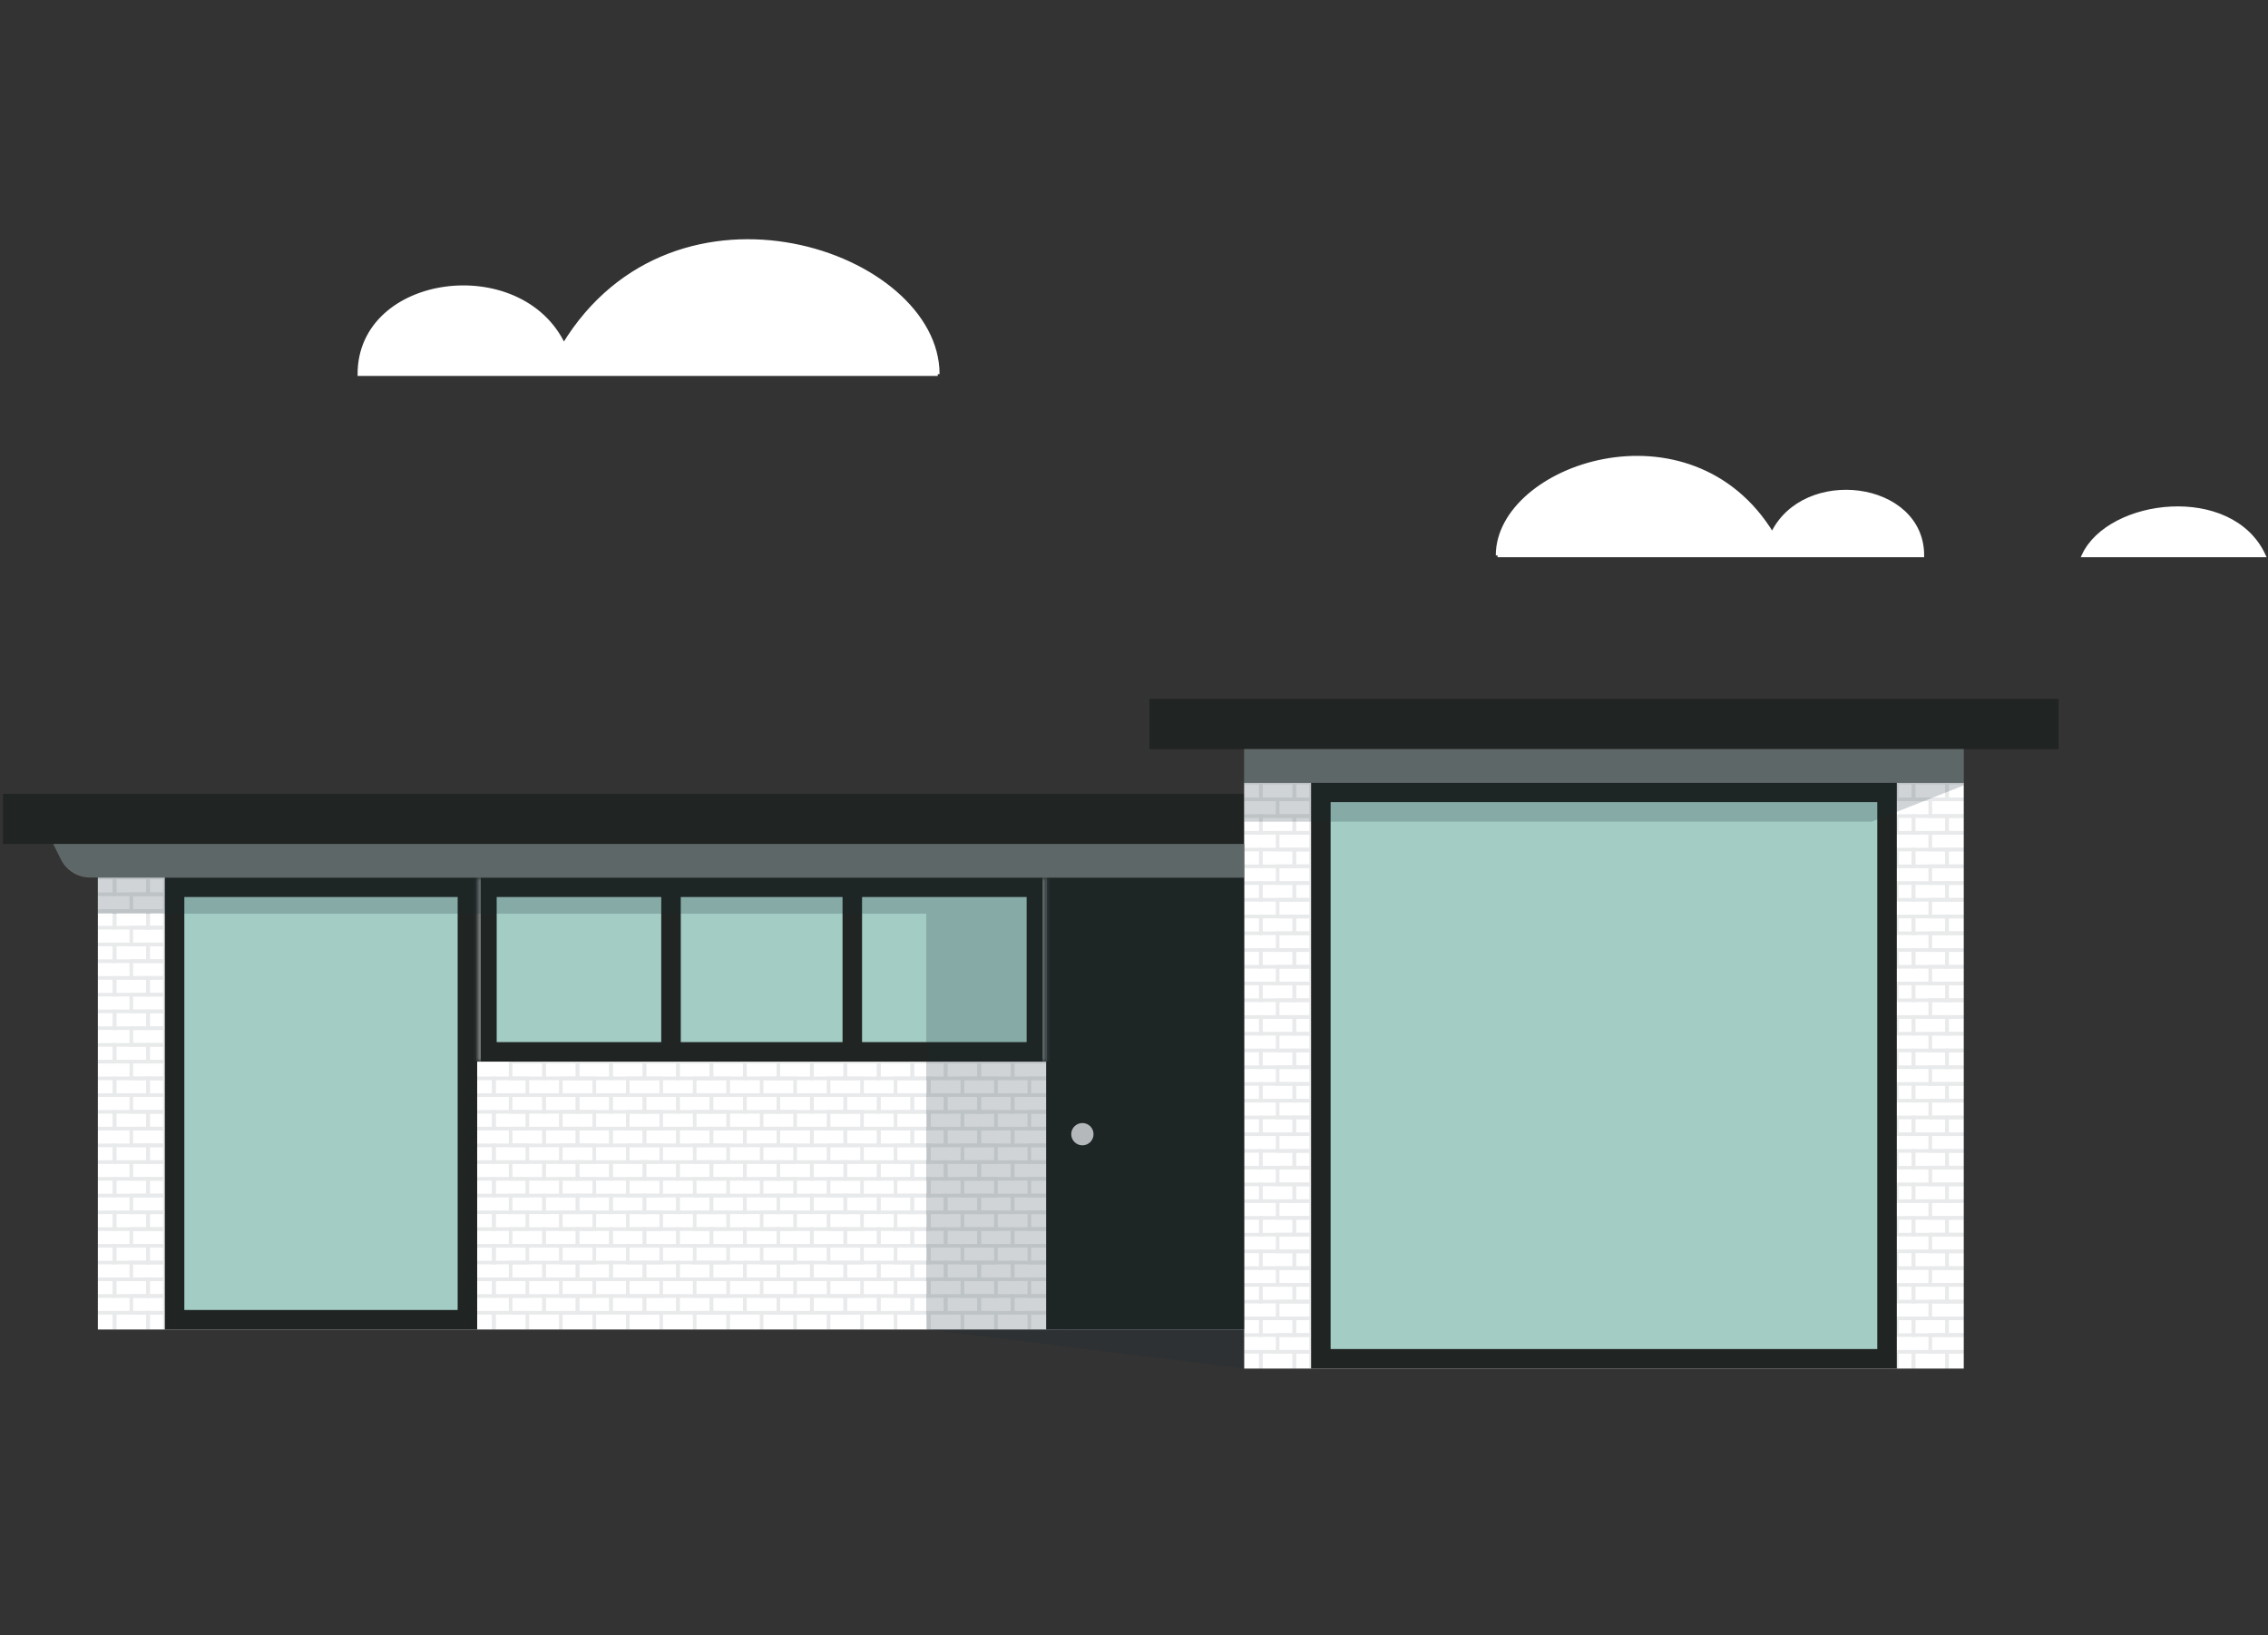 <svg width="627" height="452" viewBox="0 0 627 452" fill="none" xmlns="http://www.w3.org/2000/svg">
<rect x="0" y="0" width="627" height="452" fill="#333333" stroke="none"/>
<rect x="27.055" y="242.549" width="316.9" height="124.95" fill="white"/>
<g opacity="0.1">
<rect x="141.162" y="293.455" width="9.253" height="4.628" stroke="#182B33"/>
<rect x="150.41" y="293.455" width="9.253" height="4.628" stroke="#182B33"/>
<rect x="159.666" y="293.455" width="9.253" height="4.628" stroke="#182B33"/>
<rect x="168.922" y="293.455" width="9.253" height="4.628" stroke="#182B33"/>
<rect x="178.17" y="293.455" width="9.253" height="4.628" stroke="#182B33"/>
<rect x="187.426" y="293.455" width="9.253" height="4.628" stroke="#182B33"/>
<rect x="196.674" y="293.455" width="9.253" height="4.628" stroke="#182B33"/>
<rect x="205.93" y="293.455" width="9.253" height="4.628" stroke="#182B33"/>
<rect x="215.182" y="293.455" width="9.253" height="4.628" stroke="#182B33"/>
<rect x="224.434" y="293.455" width="9.253" height="4.628" stroke="#182B33"/>
<rect x="233.686" y="293.455" width="9.253" height="4.628" stroke="#182B33"/>
<rect x="242.938" y="293.455" width="9.253" height="4.628" stroke="#182B33"/>
<rect x="252.189" y="293.455" width="9.253" height="4.628" stroke="#182B33"/>
<rect x="261.445" y="293.455" width="9.253" height="4.628" stroke="#182B33"/>
<rect x="270.697" y="293.455" width="9.253" height="4.628" stroke="#182B33"/>
<path d="M279.949 293.455V292.955H279.449V293.455H279.949ZM279.949 298.082H279.449V298.582H279.949V298.082ZM279.949 293.955H289.202V292.955H279.949V293.955ZM289.202 297.582H279.949V298.582H289.202V297.582ZM280.449 298.082V293.455H279.449V298.082H280.449Z" fill="#182B33"/>
<rect x="141.162" y="302.71" width="9.253" height="4.628" stroke="#182B33"/>
<rect x="150.41" y="302.71" width="9.253" height="4.628" stroke="#182B33"/>
<rect x="159.666" y="302.71" width="9.253" height="4.628" stroke="#182B33"/>
<rect x="168.922" y="302.71" width="9.253" height="4.628" stroke="#182B33"/>
<rect x="178.17" y="302.71" width="9.253" height="4.628" stroke="#182B33"/>
<rect x="187.426" y="302.71" width="9.253" height="4.628" stroke="#182B33"/>
<rect x="196.674" y="302.71" width="9.253" height="4.628" stroke="#182B33"/>
<rect x="205.93" y="302.71" width="9.253" height="4.628" stroke="#182B33"/>
<rect x="215.182" y="302.71" width="9.253" height="4.628" stroke="#182B33"/>
<rect x="224.434" y="302.71" width="9.253" height="4.628" stroke="#182B33"/>
<rect x="233.686" y="302.71" width="9.253" height="4.628" stroke="#182B33"/>
<rect x="242.938" y="302.71" width="9.253" height="4.628" stroke="#182B33"/>
<rect x="252.189" y="302.71" width="9.253" height="4.628" stroke="#182B33"/>
<rect x="261.445" y="302.71" width="9.253" height="4.628" stroke="#182B33"/>
<rect x="270.697" y="302.71" width="9.253" height="4.628" stroke="#182B33"/>
<path d="M279.949 302.71V302.21H279.449V302.71H279.949ZM279.949 307.338H279.449V307.838H279.949V307.338ZM279.949 303.21H289.202V302.21H279.949V303.21ZM289.202 306.838H279.949V307.838H289.202V306.838ZM280.449 307.338V302.71H279.449V307.338H280.449Z" fill="#182B33"/>
<rect x="141.162" y="311.965" width="9.253" height="4.628" stroke="#182B33"/>
<rect x="150.41" y="311.965" width="9.253" height="4.628" stroke="#182B33"/>
<rect x="159.666" y="311.965" width="9.253" height="4.628" stroke="#182B33"/>
<rect x="168.922" y="311.965" width="9.253" height="4.628" stroke="#182B33"/>
<rect x="178.17" y="311.965" width="9.253" height="4.628" stroke="#182B33"/>
<rect x="187.426" y="311.965" width="9.253" height="4.628" stroke="#182B33"/>
<rect x="196.674" y="311.965" width="9.253" height="4.628" stroke="#182B33"/>
<rect x="205.93" y="311.965" width="9.253" height="4.628" stroke="#182B33"/>
<rect x="215.182" y="311.965" width="9.253" height="4.628" stroke="#182B33"/>
<rect x="224.434" y="311.965" width="9.253" height="4.628" stroke="#182B33"/>
<rect x="233.686" y="311.965" width="9.253" height="4.628" stroke="#182B33"/>
<rect x="242.938" y="311.965" width="9.253" height="4.628" stroke="#182B33"/>
<rect x="252.189" y="311.965" width="9.253" height="4.628" stroke="#182B33"/>
<rect x="261.445" y="311.965" width="9.253" height="4.628" stroke="#182B33"/>
<rect x="270.697" y="311.965" width="9.253" height="4.628" stroke="#182B33"/>
<path d="M279.949 311.965V311.465H279.449V311.965H279.949ZM279.949 316.593H279.449V317.093H279.949V316.593ZM279.949 312.465H289.202V311.465H279.949V312.465ZM289.202 316.093H279.949V317.093H289.202V316.093ZM280.449 316.593V311.965H279.449V316.593H280.449Z" fill="#182B33"/>
<rect x="141.162" y="321.221" width="9.253" height="4.628" stroke="#182B33"/>
<rect x="150.41" y="321.221" width="9.253" height="4.628" stroke="#182B33"/>
<rect x="159.666" y="321.221" width="9.253" height="4.628" stroke="#182B33"/>
<rect x="168.922" y="321.221" width="9.253" height="4.628" stroke="#182B33"/>
<rect x="178.17" y="321.221" width="9.253" height="4.628" stroke="#182B33"/>
<rect x="187.426" y="321.221" width="9.253" height="4.628" stroke="#182B33"/>
<rect x="196.674" y="321.221" width="9.253" height="4.628" stroke="#182B33"/>
<rect x="205.93" y="321.221" width="9.253" height="4.628" stroke="#182B33"/>
<rect x="215.182" y="321.221" width="9.253" height="4.628" stroke="#182B33"/>
<rect x="224.434" y="321.221" width="9.253" height="4.628" stroke="#182B33"/>
<rect x="233.686" y="321.221" width="9.253" height="4.628" stroke="#182B33"/>
<rect x="242.938" y="321.221" width="9.253" height="4.628" stroke="#182B33"/>
<rect x="252.189" y="321.221" width="9.253" height="4.628" stroke="#182B33"/>
<rect x="261.445" y="321.221" width="9.253" height="4.628" stroke="#182B33"/>
<rect x="270.697" y="321.221" width="9.253" height="4.628" stroke="#182B33"/>
<path d="M279.949 321.221V320.721H279.449V321.221H279.949ZM279.949 325.849H279.449V326.349H279.949V325.849ZM279.949 321.721H289.202V320.721H279.949V321.721ZM289.202 325.349H279.949V326.349H289.202V325.349ZM280.449 325.849V321.221H279.449V325.849H280.449Z" fill="#182B33"/>
<rect x="141.162" y="330.477" width="9.253" height="4.628" stroke="#182B33"/>
<rect x="150.41" y="330.477" width="9.253" height="4.628" stroke="#182B33"/>
<rect x="159.666" y="330.477" width="9.253" height="4.628" stroke="#182B33"/>
<rect x="168.922" y="330.477" width="9.253" height="4.628" stroke="#182B33"/>
<rect x="178.17" y="330.477" width="9.253" height="4.628" stroke="#182B33"/>
<rect x="187.426" y="330.477" width="9.253" height="4.628" stroke="#182B33"/>
<rect x="196.674" y="330.477" width="9.253" height="4.628" stroke="#182B33"/>
<rect x="205.93" y="330.477" width="9.253" height="4.628" stroke="#182B33"/>
<rect x="215.182" y="330.477" width="9.253" height="4.628" stroke="#182B33"/>
<rect x="224.434" y="330.477" width="9.253" height="4.628" stroke="#182B33"/>
<rect x="233.686" y="330.477" width="9.253" height="4.628" stroke="#182B33"/>
<rect x="242.938" y="330.477" width="9.253" height="4.628" stroke="#182B33"/>
<rect x="252.189" y="330.477" width="9.253" height="4.628" stroke="#182B33"/>
<rect x="261.445" y="330.477" width="9.253" height="4.628" stroke="#182B33"/>
<rect x="270.697" y="330.477" width="9.253" height="4.628" stroke="#182B33"/>
<path d="M279.949 330.477V329.977H279.449V330.477H279.949ZM279.949 335.105H279.449V335.605H279.949V335.105ZM279.949 330.977H289.202V329.977H279.949V330.977ZM289.202 334.605H279.949V335.605H289.202V334.605ZM280.449 335.105V330.477H279.449V335.105H280.449Z" fill="#182B33"/>
<rect x="141.162" y="339.732" width="9.253" height="4.628" stroke="#182B33"/>
<rect x="150.41" y="339.732" width="9.253" height="4.628" stroke="#182B33"/>
<rect x="159.666" y="339.732" width="9.253" height="4.628" stroke="#182B33"/>
<rect x="168.922" y="339.732" width="9.253" height="4.628" stroke="#182B33"/>
<rect x="178.17" y="339.732" width="9.253" height="4.628" stroke="#182B33"/>
<rect x="187.426" y="339.732" width="9.253" height="4.628" stroke="#182B33"/>
<rect x="196.674" y="339.732" width="9.253" height="4.628" stroke="#182B33"/>
<rect x="205.93" y="339.732" width="9.253" height="4.628" stroke="#182B33"/>
<rect x="215.182" y="339.732" width="9.253" height="4.628" stroke="#182B33"/>
<rect x="224.434" y="339.732" width="9.253" height="4.628" stroke="#182B33"/>
<rect x="233.686" y="339.732" width="9.253" height="4.628" stroke="#182B33"/>
<rect x="242.938" y="339.732" width="9.253" height="4.628" stroke="#182B33"/>
<rect x="252.189" y="339.732" width="9.253" height="4.628" stroke="#182B33"/>
<rect x="261.445" y="339.732" width="9.253" height="4.628" stroke="#182B33"/>
<rect x="270.697" y="339.732" width="9.253" height="4.628" stroke="#182B33"/>
<path d="M279.949 339.732V339.232H279.449V339.732H279.949ZM279.949 344.36H279.449V344.86H279.949V344.36ZM279.949 340.232H289.202V339.232H279.949V340.232ZM289.202 343.86H279.949V344.86H289.202V343.86ZM280.449 344.36V339.732H279.449V344.36H280.449Z" fill="#182B33"/>
<rect x="141.162" y="348.988" width="9.253" height="4.628" stroke="#182B33"/>
<rect x="150.41" y="348.988" width="9.253" height="4.628" stroke="#182B33"/>
<rect x="159.666" y="348.988" width="9.253" height="4.628" stroke="#182B33"/>
<rect x="168.922" y="348.988" width="9.253" height="4.628" stroke="#182B33"/>
<rect x="178.17" y="348.988" width="9.253" height="4.628" stroke="#182B33"/>
<rect x="187.426" y="348.988" width="9.253" height="4.628" stroke="#182B33"/>
<rect x="196.674" y="348.988" width="9.253" height="4.628" stroke="#182B33"/>
<rect x="205.93" y="348.988" width="9.253" height="4.628" stroke="#182B33"/>
<rect x="215.182" y="348.988" width="9.253" height="4.628" stroke="#182B33"/>
<rect x="224.434" y="348.988" width="9.253" height="4.628" stroke="#182B33"/>
<rect x="233.686" y="348.988" width="9.253" height="4.628" stroke="#182B33"/>
<rect x="242.938" y="348.988" width="9.253" height="4.628" stroke="#182B33"/>
<rect x="252.189" y="348.988" width="9.253" height="4.628" stroke="#182B33"/>
<rect x="261.445" y="348.988" width="9.253" height="4.628" stroke="#182B33"/>
<rect x="270.697" y="348.988" width="9.253" height="4.628" stroke="#182B33"/>
<path d="M279.949 348.988V348.488H279.449V348.988H279.949ZM279.949 353.616H279.449V354.116H279.949V353.616ZM279.949 349.488H289.202V348.488H279.949V349.488ZM289.202 353.116H279.949V354.116H289.202V353.116ZM280.449 353.616V348.988H279.449V353.616H280.449Z" fill="#182B33"/>
<rect x="141.162" y="358.243" width="9.253" height="4.628" stroke="#182B33"/>
<rect x="150.41" y="358.243" width="9.253" height="4.628" stroke="#182B33"/>
<rect x="159.666" y="358.243" width="9.253" height="4.628" stroke="#182B33"/>
<rect x="168.922" y="358.243" width="9.253" height="4.628" stroke="#182B33"/>
<rect x="178.17" y="358.243" width="9.253" height="4.628" stroke="#182B33"/>
<rect x="187.426" y="358.243" width="9.253" height="4.628" stroke="#182B33"/>
<rect x="196.674" y="358.243" width="9.253" height="4.628" stroke="#182B33"/>
<rect x="205.93" y="358.243" width="9.253" height="4.628" stroke="#182B33"/>
<rect x="215.182" y="358.243" width="9.253" height="4.628" stroke="#182B33"/>
<rect x="224.434" y="358.243" width="9.253" height="4.628" stroke="#182B33"/>
<rect x="233.686" y="358.243" width="9.253" height="4.628" stroke="#182B33"/>
<rect x="242.938" y="358.243" width="9.253" height="4.628" stroke="#182B33"/>
<rect x="252.189" y="358.243" width="9.253" height="4.628" stroke="#182B33"/>
<rect x="261.445" y="358.243" width="9.253" height="4.628" stroke="#182B33"/>
<rect x="270.697" y="358.243" width="9.253" height="4.628" stroke="#182B33"/>
<path d="M279.949 358.243V357.743H279.449V358.243H279.949ZM279.949 362.871H279.449V363.371H279.949V362.871ZM279.949 358.743H289.202V357.743H279.949V358.743ZM289.202 362.371H279.949V363.371H289.202V362.371ZM280.449 362.871V358.243H279.449V362.871H280.449Z" fill="#182B33"/>
<path d="M136.535 298.083V297.583H137.035V298.083H136.535ZM136.535 302.71H137.035V303.21H136.535V302.71ZM136.535 298.583H131.909V297.583H136.535V298.583ZM131.909 302.21H136.535V303.21H131.909V302.21ZM136.035 302.71V298.083H137.035V302.71H136.035Z" fill="#182B33"/>
<rect x="136.535" y="298.083" width="9.253" height="4.628" stroke="#182B33"/>
<rect x="155.039" y="298.083" width="9.253" height="4.628" stroke="#182B33"/>
<rect x="173.547" y="298.083" width="9.253" height="4.628" stroke="#182B33"/>
<rect x="192.051" y="298.083" width="9.253" height="4.628" stroke="#182B33"/>
<rect x="210.555" y="298.083" width="9.253" height="4.628" stroke="#182B33"/>
<rect x="229.062" y="298.083" width="9.253" height="4.628" stroke="#182B33"/>
<rect x="247.566" y="298.083" width="9.253" height="4.628" stroke="#182B33"/>
<rect x="266.07" y="298.083" width="9.253" height="4.628" stroke="#182B33"/>
<rect x="284.578" y="298.083" width="9.253" height="4.628" stroke="#182B33"/>
<path d="M136.535 307.338V306.838H137.035V307.338H136.535ZM136.535 311.966H137.035V312.466H136.535V311.966ZM136.535 307.838H131.909V306.838H136.535V307.838ZM131.909 311.466H136.535V312.466H131.909V311.466ZM136.035 311.966V307.338H137.035V311.966H136.035Z" fill="#182B33"/>
<rect x="136.535" y="307.338" width="9.253" height="4.628" stroke="#182B33"/>
<rect x="155.039" y="307.338" width="9.253" height="4.628" stroke="#182B33"/>
<rect x="173.547" y="307.338" width="9.253" height="4.628" stroke="#182B33"/>
<rect x="192.051" y="307.338" width="9.253" height="4.628" stroke="#182B33"/>
<rect x="210.555" y="307.338" width="9.253" height="4.628" stroke="#182B33"/>
<rect x="229.062" y="307.338" width="9.253" height="4.628" stroke="#182B33"/>
<rect x="247.566" y="307.338" width="9.253" height="4.628" stroke="#182B33"/>
<rect x="266.07" y="307.338" width="9.253" height="4.628" stroke="#182B33"/>
<rect x="284.578" y="307.338" width="9.253" height="4.628" stroke="#182B33"/>
<path d="M136.535 316.594V316.094H137.035V316.594H136.535ZM136.535 321.221H137.035V321.721H136.535V321.221ZM136.535 317.094H131.909V316.094H136.535V317.094ZM131.909 320.721H136.535V321.721H131.909V320.721ZM136.035 321.221V316.594H137.035V321.221H136.035Z" fill="#182B33"/>
<rect x="136.535" y="316.594" width="9.253" height="4.628" stroke="#182B33"/>
<rect x="155.039" y="316.594" width="9.253" height="4.628" stroke="#182B33"/>
<rect x="173.547" y="316.594" width="9.253" height="4.628" stroke="#182B33"/>
<rect x="192.051" y="316.594" width="9.253" height="4.628" stroke="#182B33"/>
<rect x="210.555" y="316.594" width="9.253" height="4.628" stroke="#182B33"/>
<rect x="229.062" y="316.594" width="9.253" height="4.628" stroke="#182B33"/>
<rect x="247.566" y="316.594" width="9.253" height="4.628" stroke="#182B33"/>
<rect x="266.07" y="316.594" width="9.253" height="4.628" stroke="#182B33"/>
<rect x="284.578" y="316.594" width="9.253" height="4.628" stroke="#182B33"/>
<path d="M136.535 325.849V325.349H137.035V325.849H136.535ZM136.535 330.477H137.035V330.977H136.535V330.477ZM136.535 326.349H131.909V325.349H136.535V326.349ZM131.909 329.977H136.535V330.977H131.909V329.977ZM136.035 330.477V325.849H137.035V330.477H136.035Z" fill="#182B33"/>
<rect x="136.535" y="325.849" width="9.253" height="4.628" stroke="#182B33"/>
<rect x="155.039" y="325.849" width="9.253" height="4.628" stroke="#182B33"/>
<rect x="173.547" y="325.849" width="9.253" height="4.628" stroke="#182B33"/>
<rect x="192.051" y="325.849" width="9.253" height="4.628" stroke="#182B33"/>
<rect x="210.555" y="325.849" width="9.253" height="4.628" stroke="#182B33"/>
<rect x="229.062" y="325.849" width="9.253" height="4.628" stroke="#182B33"/>
<rect x="247.566" y="325.849" width="9.253" height="4.628" stroke="#182B33"/>
<rect x="266.07" y="325.849" width="9.253" height="4.628" stroke="#182B33"/>
<rect x="284.578" y="325.849" width="9.253" height="4.628" stroke="#182B33"/>
<path d="M136.535 335.104V334.604H137.035V335.104H136.535ZM136.535 339.732H137.035V340.232H136.535V339.732ZM136.535 335.604H131.909V334.604H136.535V335.604ZM131.909 339.232H136.535V340.232H131.909V339.232ZM136.035 339.732V335.104H137.035V339.732H136.035Z" fill="#182B33"/>
<rect x="136.535" y="335.104" width="9.253" height="4.628" stroke="#182B33"/>
<rect x="155.039" y="335.104" width="9.253" height="4.628" stroke="#182B33"/>
<rect x="173.547" y="335.104" width="9.253" height="4.628" stroke="#182B33"/>
<rect x="192.051" y="335.104" width="9.253" height="4.628" stroke="#182B33"/>
<rect x="210.555" y="335.104" width="9.253" height="4.628" stroke="#182B33"/>
<rect x="229.062" y="335.104" width="9.253" height="4.628" stroke="#182B33"/>
<rect x="247.566" y="335.104" width="9.253" height="4.628" stroke="#182B33"/>
<rect x="266.07" y="335.104" width="9.253" height="4.628" stroke="#182B33"/>
<rect x="284.578" y="335.104" width="9.253" height="4.628" stroke="#182B33"/>
<path d="M136.535 344.36V343.86H137.035V344.36H136.535ZM136.535 348.988H137.035V349.488H136.535V348.988ZM136.535 344.86H131.909V343.86H136.535V344.86ZM131.909 348.488H136.535V349.488H131.909V348.488ZM136.035 348.988V344.36H137.035V348.988H136.035Z" fill="#182B33"/>
<rect x="136.535" y="344.36" width="9.253" height="4.628" stroke="#182B33"/>
<rect x="155.039" y="344.36" width="9.253" height="4.628" stroke="#182B33"/>
<rect x="173.547" y="344.36" width="9.253" height="4.628" stroke="#182B33"/>
<rect x="192.051" y="344.36" width="9.253" height="4.628" stroke="#182B33"/>
<rect x="210.555" y="344.36" width="9.253" height="4.628" stroke="#182B33"/>
<rect x="229.062" y="344.36" width="9.253" height="4.628" stroke="#182B33"/>
<rect x="247.566" y="344.36" width="9.253" height="4.628" stroke="#182B33"/>
<rect x="266.07" y="344.36" width="9.253" height="4.628" stroke="#182B33"/>
<rect x="284.578" y="344.36" width="9.253" height="4.628" stroke="#182B33"/>
<path d="M136.535 353.615V353.115H137.035V353.615H136.535ZM136.535 358.243H137.035V358.743H136.535V358.243ZM136.535 354.115H131.909V353.115H136.535V354.115ZM131.909 357.743H136.535V358.743H131.909V357.743ZM136.035 358.243V353.615H137.035V358.243H136.035Z" fill="#182B33"/>
<rect x="136.535" y="353.615" width="9.253" height="4.628" stroke="#182B33"/>
<rect x="155.039" y="353.615" width="9.253" height="4.628" stroke="#182B33"/>
<rect x="173.547" y="353.615" width="9.253" height="4.628" stroke="#182B33"/>
<rect x="192.051" y="353.615" width="9.253" height="4.628" stroke="#182B33"/>
<rect x="210.555" y="353.615" width="9.253" height="4.628" stroke="#182B33"/>
<rect x="229.062" y="353.615" width="9.253" height="4.628" stroke="#182B33"/>
<rect x="247.566" y="353.615" width="9.253" height="4.628" stroke="#182B33"/>
<rect x="266.07" y="353.615" width="9.253" height="4.628" stroke="#182B33"/>
<rect x="284.578" y="353.615" width="9.253" height="4.628" stroke="#182B33"/>
<path d="M136.535 362.871V362.371H137.035V362.871H136.535ZM136.535 363.371H131.909V362.371H136.535V363.371ZM136.035 367.499V362.871H137.035V367.499H136.035Z" fill="#182B33"/>
<path d="M136.535 362.871V362.371H136.035V362.871H136.535ZM145.788 362.871H146.288V362.371H145.788V362.871ZM136.535 363.371H145.788V362.371H136.535V363.371ZM145.288 362.871V367.499H146.288V362.871H145.288ZM137.035 367.499V362.871H136.035V367.499H137.035Z" fill="#182B33"/>
<path d="M155.039 362.871V362.371H154.539V362.871H155.039ZM164.292 362.871H164.792V362.371H164.292V362.871ZM155.039 363.371H164.292V362.371H155.039V363.371ZM163.792 362.871V367.499H164.792V362.871H163.792ZM155.539 367.499V362.871H154.539V367.499H155.539Z" fill="#182B33"/>
<path d="M173.547 362.871V362.371H173.047V362.871H173.547ZM182.799 362.871H183.299V362.371H182.799V362.871ZM173.547 363.371H182.799V362.371H173.547V363.371ZM182.299 362.871V367.499H183.299V362.871H182.299ZM174.047 367.499V362.871H173.047V367.499H174.047Z" fill="#182B33"/>
<path d="M192.051 362.871V362.371H191.551V362.871H192.051ZM201.303 362.871H201.803V362.371H201.303V362.871ZM192.051 363.371H201.303V362.371H192.051V363.371ZM200.803 362.871V367.499H201.803V362.871H200.803ZM192.551 367.499V362.871H191.551V367.499H192.551Z" fill="#182B33"/>
<path d="M210.555 362.871V362.371H210.055V362.871H210.555ZM219.807 362.871H220.307V362.371H219.807V362.871ZM210.555 363.371H219.807V362.371H210.555V363.371ZM219.307 362.871V367.499H220.307V362.871H219.307ZM211.055 367.499V362.871H210.055V367.499H211.055Z" fill="#182B33"/>
<path d="M229.062 362.871V362.371H228.562V362.871H229.062ZM238.315 362.871H238.815V362.371H238.315V362.871ZM229.062 363.371H238.315V362.371H229.062V363.371ZM237.815 362.871V367.499H238.815V362.871H237.815ZM229.562 367.499V362.871H228.562V367.499H229.562Z" fill="#182B33"/>
<path d="M247.566 362.871V362.371H247.066V362.871H247.566ZM256.819 362.871H257.319V362.371H256.819V362.871ZM247.566 363.371H256.819V362.371H247.566V363.371ZM256.319 362.871V367.499H257.319V362.871H256.319ZM248.066 367.499V362.871H247.066V367.499H248.066Z" fill="#182B33"/>
<path d="M266.07 362.871V362.371H265.57V362.871H266.07ZM275.323 362.871H275.823V362.371H275.323V362.871ZM266.07 363.371H275.323V362.371H266.07V363.371ZM274.823 362.871V367.499H275.823V362.871H274.823ZM266.57 367.499V362.871H265.57V367.499H266.57Z" fill="#182B33"/>
<path d="M284.578 362.871V362.371H284.078V362.871H284.578ZM293.831 362.871H294.331V362.371H293.831V362.871ZM284.578 363.371H293.831V362.371H284.578V363.371ZM293.331 362.871V367.499H294.331V362.871H293.331ZM285.078 367.499V362.871H284.078V367.499H285.078Z" fill="#182B33"/>
</g>
<rect x="343.957" y="233.294" width="343.115" height="13.883" transform="rotate(180 343.957 233.294)" fill="#202422"/>
<path d="M317.742 207.07H569.103V193.187H317.742V207.07Z" fill="#202422"/>
<path d="M542.889 216.325H343.959V378.297H542.889V216.325Z" fill="white"/>
<g opacity="0.1">
<path d="M538.254 225.58V225.08H537.754V225.58H538.254ZM538.254 230.208H537.754V230.708H538.254V230.208ZM538.254 226.08H542.88V225.08H538.254V226.08ZM542.88 229.708H538.254V230.708H542.88V229.708ZM538.754 230.208V225.58H537.754V230.208H538.754Z" fill="#182B33"/>
<path d="M538.254 216.325V215.825H537.754V216.325H538.254ZM538.254 220.953H537.754V221.453H538.254V220.953ZM538.254 216.825H542.88V215.825H538.254V216.825ZM542.88 220.453H538.254V221.453H542.88V220.453ZM538.754 220.953V216.325H537.754V220.953H538.754Z" fill="#182B33"/>
<rect width="4.626" height="4.628" transform="matrix(-1 0 0 1 529.002 225.58)" stroke="#182B33"/>
<rect width="4.626" height="4.628" transform="matrix(-1 0 0 1 529.002 216.325)" stroke="#182B33"/>
<rect x="529.002" y="225.58" width="9.253" height="4.628" stroke="#182B33"/>
<path d="M533.629 220.953V220.453H533.129V220.953H533.629ZM533.629 225.581H533.129V226.081H533.629V225.581ZM533.629 221.453H542.881V220.453H533.629V221.453ZM542.881 225.081H533.629V226.081H542.881V225.081ZM534.129 225.581V220.953H533.129V225.581H534.129Z" fill="#182B33"/>
<path d="M533.629 230.209V229.709H533.129V230.209H533.629ZM533.629 234.836H533.129V235.336H533.629V234.836ZM533.629 230.709H542.881V229.709H533.629V230.709ZM542.881 234.336H533.629V235.336H542.881V234.336ZM534.129 234.836V230.209H533.129V234.836H534.129Z" fill="#182B33"/>
<path d="M533.629 239.464V238.964H533.129V239.464H533.629ZM533.629 244.092H533.129V244.592H533.629V244.092ZM533.629 239.964H542.881V238.964H533.629V239.964ZM542.881 243.592H533.629V244.592H542.881V243.592ZM534.129 244.092V239.464H533.129V244.092H534.129Z" fill="#182B33"/>
<path d="M533.629 248.719V248.219H533.129V248.719H533.629ZM533.629 253.347H533.129V253.847H533.629V253.347ZM533.629 249.219H542.881V248.219H533.629V249.219ZM542.881 252.847H533.629V253.847H542.881V252.847ZM534.129 253.347V248.719H533.129V253.347H534.129Z" fill="#182B33"/>
<path d="M533.629 257.975V257.475H533.129V257.975H533.629ZM533.629 262.603H533.129V263.103H533.629V262.603ZM533.629 258.475H542.881V257.475H533.629V258.475ZM542.881 262.103H533.629V263.103H542.881V262.103ZM534.129 262.603V257.975H533.129V262.603H534.129Z" fill="#182B33"/>
<path d="M533.629 267.231V266.731H533.129V267.231H533.629ZM533.629 271.858H533.129V272.358H533.629V271.858ZM533.629 267.731H542.881V266.731H533.629V267.731ZM542.881 271.358H533.629V272.358H542.881V271.358ZM534.129 271.858V267.231H533.129V271.858H534.129Z" fill="#182B33"/>
<path d="M533.629 276.486V275.986H533.129V276.486H533.629ZM533.629 281.114H533.129V281.614H533.629V281.114ZM533.629 276.986H542.881V275.986H533.629V276.986ZM542.881 280.614H533.629V281.614H542.881V280.614ZM534.129 281.114V276.486H533.129V281.114H534.129Z" fill="#182B33"/>
<path d="M533.629 285.741V285.241H533.129V285.741H533.629ZM533.629 290.369H533.129V290.869H533.629V290.369ZM533.629 286.241H542.881V285.241H533.629V286.241ZM542.881 289.869H533.629V290.869H542.881V289.869ZM534.129 290.369V285.741H533.129V290.369H534.129Z" fill="#182B33"/>
<path d="M533.629 294.997V294.497H533.129V294.997H533.629ZM533.629 299.625H533.129V300.125H533.629V299.625ZM533.629 295.497H542.881V294.497H533.629V295.497ZM542.881 299.125H533.629V300.125H542.881V299.125ZM534.129 299.625V294.997H533.129V299.625H534.129Z" fill="#182B33"/>
<path d="M533.629 304.253V303.753H533.129V304.253H533.629ZM533.629 308.88H533.129V309.38H533.629V308.88ZM533.629 304.753H542.881V303.753H533.629V304.753ZM542.881 308.38H533.629V309.38H542.881V308.38ZM534.129 308.88V304.253H533.129V308.88H534.129Z" fill="#182B33"/>
<path d="M533.629 313.508V313.008H533.129V313.508H533.629ZM533.629 318.136H533.129V318.636H533.629V318.136ZM533.629 314.008H542.881V313.008H533.629V314.008ZM542.881 317.636H533.629V318.636H542.881V317.636ZM534.129 318.136V313.508H533.129V318.136H534.129Z" fill="#182B33"/>
<path d="M533.629 322.764V322.264H533.129V322.764H533.629ZM533.629 327.392H533.129V327.892H533.629V327.392ZM533.629 323.264H542.881V322.264H533.629V323.264ZM542.881 326.892H533.629V327.892H542.881V326.892ZM534.129 327.392V322.764H533.129V327.392H534.129Z" fill="#182B33"/>
<path d="M533.629 332.019V331.519H533.129V332.019H533.629ZM533.629 336.647H533.129V337.147H533.629V336.647ZM533.629 332.519H542.881V331.519H533.629V332.519ZM542.881 336.147H533.629V337.147H542.881V336.147ZM534.129 336.647V332.019H533.129V336.647H534.129Z" fill="#182B33"/>
<path d="M533.629 341.275V340.775H533.129V341.275H533.629ZM533.629 345.902H533.129V346.402H533.629V345.902ZM533.629 341.775H542.881V340.775H533.629V341.775ZM542.881 345.402H533.629V346.402H542.881V345.402ZM534.129 345.902V341.275H533.129V345.902H534.129Z" fill="#182B33"/>
<path d="M533.629 350.531V350.031H533.129V350.531H533.629ZM533.629 355.158H533.129V355.658H533.629V355.158ZM533.629 351.031H542.881V350.031H533.629V351.031ZM542.881 354.658H533.629V355.658H542.881V354.658ZM534.129 355.158V350.531H533.129V355.158H534.129Z" fill="#182B33"/>
<path d="M533.629 359.786V359.286H533.129V359.786H533.629ZM533.629 364.413H533.129V364.913H533.629V364.413ZM533.629 360.286H542.881V359.286H533.629V360.286ZM542.881 363.913H533.629V364.913H542.881V363.913ZM534.129 364.413V359.786H533.129V364.413H534.129Z" fill="#182B33"/>
<path d="M533.629 369.042V368.542H533.129V369.042H533.629ZM533.629 373.67H533.129V374.17H533.629V373.67ZM533.629 369.542H542.881V368.542H533.629V369.542ZM542.881 373.17H533.629V374.17H542.881V373.17ZM534.129 373.67V369.042H533.129V373.67H534.129Z" fill="#182B33"/>
<rect x="529.002" y="216.325" width="9.253" height="4.628" stroke="#182B33"/>
<path d="M538.254 234.836V234.336H537.754V234.836H538.254ZM538.254 239.464H537.754V239.964H538.254V239.464ZM538.254 235.336H542.88V234.336H538.254V235.336ZM542.88 238.964H538.254V239.964H542.88V238.964ZM538.754 239.464V234.836H537.754V239.464H538.754Z" fill="#182B33"/>
<rect width="4.626" height="4.628" transform="matrix(-1 0 0 1 529.002 234.836)" stroke="#182B33"/>
<rect x="529.002" y="234.836" width="9.253" height="4.628" stroke="#182B33"/>
<path d="M538.254 244.091V243.591H537.754V244.091H538.254ZM538.254 248.719H537.754V249.219H538.254V248.719ZM538.254 244.591H542.88V243.591H538.254V244.591ZM542.88 248.219H538.254V249.219H542.88V248.219ZM538.754 248.719V244.091H537.754V248.719H538.754Z" fill="#182B33"/>
<rect width="4.626" height="4.628" transform="matrix(-1 0 0 1 529.002 244.091)" stroke="#182B33"/>
<rect x="529.002" y="244.091" width="9.253" height="4.628" stroke="#182B33"/>
<path d="M538.254 253.347V252.847H537.754V253.347H538.254ZM538.254 257.975H537.754V258.475H538.254V257.975ZM538.254 253.847H542.88V252.847H538.254V253.847ZM542.88 257.475H538.254V258.475H542.88V257.475ZM538.754 257.975V253.347H537.754V257.975H538.754Z" fill="#182B33"/>
<rect width="4.626" height="4.628" transform="matrix(-1 0 0 1 529.002 253.347)" stroke="#182B33"/>
<rect x="529.002" y="253.347" width="9.253" height="4.628" stroke="#182B33"/>
<path d="M538.254 262.603V262.103H537.754V262.603H538.254ZM538.254 267.231H537.754V267.731H538.254V267.231ZM538.254 263.103H542.88V262.103H538.254V263.103ZM542.88 266.731H538.254V267.731H542.88V266.731ZM538.754 267.231V262.603H537.754V267.231H538.754Z" fill="#182B33"/>
<rect width="4.626" height="4.628" transform="matrix(-1 0 0 1 529.002 262.603)" stroke="#182B33"/>
<rect x="529.002" y="262.603" width="9.253" height="4.628" stroke="#182B33"/>
<path d="M538.254 271.858V271.358H537.754V271.858H538.254ZM538.254 276.486H537.754V276.986H538.254V276.486ZM538.254 272.358H542.88V271.358H538.254V272.358ZM542.88 275.986H538.254V276.986H542.88V275.986ZM538.754 276.486V271.858H537.754V276.486H538.754Z" fill="#182B33"/>
<rect width="4.626" height="4.628" transform="matrix(-1 0 0 1 529.002 271.858)" stroke="#182B33"/>
<rect x="529.002" y="271.858" width="9.253" height="4.628" stroke="#182B33"/>
<path d="M538.254 281.114V280.614H537.754V281.114H538.254ZM538.254 285.742H537.754V286.242H538.254V285.742ZM538.254 281.614H542.88V280.614H538.254V281.614ZM542.88 285.242H538.254V286.242H542.88V285.242ZM538.754 285.742V281.114H537.754V285.742H538.754Z" fill="#182B33"/>
<rect width="4.626" height="4.628" transform="matrix(-1 0 0 1 529.002 281.114)" stroke="#182B33"/>
<rect x="529.002" y="281.114" width="9.253" height="4.628" stroke="#182B33"/>
<path d="M538.254 290.369V289.869H537.754V290.369H538.254ZM538.254 294.997H537.754V295.497H538.254V294.997ZM538.254 290.869H542.88V289.869H538.254V290.869ZM542.88 294.497H538.254V295.497H542.88V294.497ZM538.754 294.997V290.369H537.754V294.997H538.754Z" fill="#182B33"/>
<rect width="4.626" height="4.628" transform="matrix(-1 0 0 1 529.002 290.369)" stroke="#182B33"/>
<rect x="529.002" y="290.369" width="9.253" height="4.628" stroke="#182B33"/>
<path d="M538.254 299.625V299.125H537.754V299.625H538.254ZM538.254 304.253H537.754V304.753H538.254V304.253ZM538.254 300.125H542.88V299.125H538.254V300.125ZM542.88 303.753H538.254V304.753H542.88V303.753ZM538.754 304.253V299.625H537.754V304.253H538.754Z" fill="#182B33"/>
<rect width="4.626" height="4.628" transform="matrix(-1 0 0 1 529.002 299.625)" stroke="#182B33"/>
<rect x="529.002" y="299.625" width="9.253" height="4.628" stroke="#182B33"/>
<path d="M538.254 308.88V308.38H537.754V308.88H538.254ZM538.254 313.508H537.754V314.008H538.254V313.508ZM538.254 309.38H542.88V308.38H538.254V309.38ZM542.88 313.008H538.254V314.008H542.88V313.008ZM538.754 313.508V308.88H537.754V313.508H538.754Z" fill="#182B33"/>
<rect width="4.626" height="4.628" transform="matrix(-1 0 0 1 529.002 308.88)" stroke="#182B33"/>
<rect x="529.002" y="308.88" width="9.253" height="4.628" stroke="#182B33"/>
<path d="M538.254 318.136V317.636H537.754V318.136H538.254ZM538.254 322.764H537.754V323.264H538.254V322.764ZM538.254 318.636H542.88V317.636H538.254V318.636ZM542.88 322.264H538.254V323.264H542.88V322.264ZM538.754 322.764V318.136H537.754V322.764H538.754Z" fill="#182B33"/>
<rect width="4.626" height="4.628" transform="matrix(-1 0 0 1 529.002 318.136)" stroke="#182B33"/>
<rect x="529.002" y="318.136" width="9.253" height="4.628" stroke="#182B33"/>
<path d="M538.254 327.391V326.891H537.754V327.391H538.254ZM538.254 332.019H537.754V332.519H538.254V332.019ZM538.254 327.891H542.88V326.891H538.254V327.891ZM542.88 331.519H538.254V332.519H542.88V331.519ZM538.754 332.019V327.391H537.754V332.019H538.754Z" fill="#182B33"/>
<rect width="4.626" height="4.628" transform="matrix(-1 0 0 1 529.002 327.391)" stroke="#182B33"/>
<rect x="529.002" y="327.391" width="9.253" height="4.628" stroke="#182B33"/>
<path d="M538.254 336.647V336.147H537.754V336.647H538.254ZM538.254 341.275H537.754V341.775H538.254V341.275ZM538.254 337.147H542.88V336.147H538.254V337.147ZM542.88 340.775H538.254V341.775H542.88V340.775ZM538.754 341.275V336.647H537.754V341.275H538.754Z" fill="#182B33"/>
<rect width="4.626" height="4.628" transform="matrix(-1 0 0 1 529.002 336.647)" stroke="#182B33"/>
<rect x="529.002" y="336.647" width="9.253" height="4.628" stroke="#182B33"/>
<path d="M538.254 345.903V345.403H537.754V345.903H538.254ZM538.254 350.53H537.754V351.03H538.254V350.53ZM538.254 346.403H542.88V345.403H538.254V346.403ZM542.88 350.03H538.254V351.03H542.88V350.03ZM538.754 350.53V345.903H537.754V350.53H538.754Z" fill="#182B33"/>
<rect width="4.626" height="4.628" transform="matrix(-1 0 0 1 529.002 345.903)" stroke="#182B33"/>
<rect x="529.002" y="345.903" width="9.253" height="4.628" stroke="#182B33"/>
<path d="M538.254 355.158V354.658H537.754V355.158H538.254ZM538.254 359.786H537.754V360.286H538.254V359.786ZM538.254 355.658H542.88V354.658H538.254V355.658ZM542.88 359.286H538.254V360.286H542.88V359.286ZM538.754 359.786V355.158H537.754V359.786H538.754Z" fill="#182B33"/>
<rect width="4.626" height="4.628" transform="matrix(-1 0 0 1 529.002 355.158)" stroke="#182B33"/>
<rect x="529.002" y="355.158" width="9.253" height="4.628" stroke="#182B33"/>
<path d="M538.254 364.414V363.914H537.754V364.414H538.254ZM538.254 369.041H537.754V369.541H538.254V369.041ZM538.254 364.914H542.88V363.914H538.254V364.914ZM542.88 368.541H538.254V369.541H542.88V368.541ZM538.754 369.041V364.414H537.754V369.041H538.754Z" fill="#182B33"/>
<rect width="4.626" height="4.628" transform="matrix(-1 0 0 1 529.002 364.414)" stroke="#182B33"/>
<rect x="529.002" y="364.414" width="9.253" height="4.628" stroke="#182B33"/>
<path d="M538.254 373.669V373.169H537.754V373.669H538.254ZM538.254 374.169H542.88V373.169H538.254V374.169ZM538.754 378.297V373.669H537.754V378.297H538.754Z" fill="#182B33"/>
<path d="M529.002 373.669V373.169H529.502V373.669H529.002ZM524.376 373.669H523.876V373.169H524.376V373.669ZM529.002 374.169H524.376V373.169H529.002V374.169ZM524.876 373.669V378.297H523.876V373.669H524.876ZM528.502 378.297V373.669H529.502V378.297H528.502Z" fill="#182B33"/>
<path d="M529.002 373.669V373.169H528.502V373.669H529.002ZM538.255 373.669H538.755V373.169H538.255V373.669ZM529.002 374.169H538.255V373.169H529.002V374.169ZM537.755 373.669V378.297H538.755V373.669H537.755ZM529.502 378.297V373.669H528.502V378.297H529.502Z" fill="#182B33"/>
</g>
<g opacity="0.1">
<rect x="357.828" y="225.58" width="4.626" height="4.628" stroke="#182B33"/>
<rect x="357.828" y="216.325" width="4.626" height="4.628" stroke="#182B33"/>
<path d="M348.576 225.58V225.08H349.076V225.58H348.576ZM348.576 230.208H349.076V230.708H348.576V230.208ZM348.576 226.08H343.95V225.08H348.576V226.08ZM343.95 229.708H348.576V230.708H343.95V229.708ZM348.076 230.208V225.58H349.076V230.208H348.076Z" fill="#182B33"/>
<path d="M348.576 216.325V215.825H349.076V216.325H348.576ZM348.576 220.953H349.076V221.453H348.576V220.953ZM348.576 216.825H343.95V215.825H348.576V216.825ZM343.95 220.453H348.576V221.453H343.95V220.453ZM348.076 220.953V216.325H349.076V220.953H348.076Z" fill="#182B33"/>
<rect x="348.576" y="225.58" width="9.253" height="4.628" stroke="#182B33"/>
<rect x="353.203" y="220.953" width="9.253" height="4.628" stroke="#182B33"/>
<rect x="353.203" y="230.209" width="9.253" height="4.628" stroke="#182B33"/>
<rect x="353.203" y="239.464" width="9.253" height="4.628" stroke="#182B33"/>
<rect x="353.203" y="248.719" width="9.253" height="4.628" stroke="#182B33"/>
<rect x="353.203" y="257.975" width="9.253" height="4.628" stroke="#182B33"/>
<rect x="353.203" y="267.231" width="9.253" height="4.628" stroke="#182B33"/>
<rect x="353.203" y="276.486" width="9.253" height="4.628" stroke="#182B33"/>
<rect x="353.203" y="285.741" width="9.253" height="4.628" stroke="#182B33"/>
<rect x="353.203" y="294.997" width="9.253" height="4.628" stroke="#182B33"/>
<rect x="353.203" y="304.253" width="9.253" height="4.628" stroke="#182B33"/>
<rect x="353.203" y="313.508" width="9.253" height="4.628" stroke="#182B33"/>
<rect x="353.203" y="322.764" width="9.253" height="4.628" stroke="#182B33"/>
<rect x="353.203" y="332.019" width="9.253" height="4.628" stroke="#182B33"/>
<rect x="353.203" y="341.275" width="9.253" height="4.628" stroke="#182B33"/>
<rect x="353.203" y="350.531" width="9.253" height="4.628" stroke="#182B33"/>
<rect x="353.203" y="359.786" width="9.253" height="4.628" stroke="#182B33"/>
<rect x="353.203" y="369.042" width="9.253" height="4.628" stroke="#182B33"/>
<rect x="348.576" y="216.325" width="9.253" height="4.628" stroke="#182B33"/>
<rect x="357.828" y="234.836" width="4.626" height="4.628" stroke="#182B33"/>
<path d="M348.576 234.836V234.336H349.076V234.836H348.576ZM348.576 239.464H349.076V239.964H348.576V239.464ZM348.576 235.336H343.95V234.336H348.576V235.336ZM343.95 238.964H348.576V239.964H343.95V238.964ZM348.076 239.464V234.836H349.076V239.464H348.076Z" fill="#182B33"/>
<rect x="348.576" y="234.836" width="9.253" height="4.628" stroke="#182B33"/>
<rect x="357.828" y="244.091" width="4.626" height="4.628" stroke="#182B33"/>
<path d="M348.576 244.091V243.591H349.076V244.091H348.576ZM348.576 248.719H349.076V249.219H348.576V248.719ZM348.576 244.591H343.95V243.591H348.576V244.591ZM343.95 248.219H348.576V249.219H343.95V248.219ZM348.076 248.719V244.091H349.076V248.719H348.076Z" fill="#182B33"/>
<rect x="348.576" y="244.091" width="9.253" height="4.628" stroke="#182B33"/>
<rect x="357.828" y="253.347" width="4.626" height="4.628" stroke="#182B33"/>
<path d="M348.576 253.347V252.847H349.076V253.347H348.576ZM348.576 257.975H349.076V258.475H348.576V257.975ZM348.576 253.847H343.95V252.847H348.576V253.847ZM343.95 257.475H348.576V258.475H343.95V257.475ZM348.076 257.975V253.347H349.076V257.975H348.076Z" fill="#182B33"/>
<rect x="348.576" y="253.347" width="9.253" height="4.628" stroke="#182B33"/>
<rect x="357.828" y="262.603" width="4.626" height="4.628" stroke="#182B33"/>
<path d="M348.576 262.603V262.103H349.076V262.603H348.576ZM348.576 267.231H349.076V267.731H348.576V267.231ZM348.576 263.103H343.95V262.103H348.576V263.103ZM343.95 266.731H348.576V267.731H343.95V266.731ZM348.076 267.231V262.603H349.076V267.231H348.076Z" fill="#182B33"/>
<rect x="348.576" y="262.603" width="9.253" height="4.628" stroke="#182B33"/>
<rect x="357.828" y="271.858" width="4.626" height="4.628" stroke="#182B33"/>
<path d="M348.576 271.858V271.358H349.076V271.858H348.576ZM348.576 276.486H349.076V276.986H348.576V276.486ZM348.576 272.358H343.95V271.358H348.576V272.358ZM343.95 275.986H348.576V276.986H343.95V275.986ZM348.076 276.486V271.858H349.076V276.486H348.076Z" fill="#182B33"/>
<rect x="348.576" y="271.858" width="9.253" height="4.628" stroke="#182B33"/>
<rect x="357.828" y="281.114" width="4.626" height="4.628" stroke="#182B33"/>
<path d="M348.576 281.114V280.614H349.076V281.114H348.576ZM348.576 285.742H349.076V286.242H348.576V285.742ZM348.576 281.614H343.95V280.614H348.576V281.614ZM343.95 285.242H348.576V286.242H343.95V285.242ZM348.076 285.742V281.114H349.076V285.742H348.076Z" fill="#182B33"/>
<rect x="348.576" y="281.114" width="9.253" height="4.628" stroke="#182B33"/>
<rect x="357.828" y="290.369" width="4.626" height="4.628" stroke="#182B33"/>
<path d="M348.576 290.369V289.869H349.076V290.369H348.576ZM348.576 294.997H349.076V295.497H348.576V294.997ZM348.576 290.869H343.95V289.869H348.576V290.869ZM343.95 294.497H348.576V295.497H343.95V294.497ZM348.076 294.997V290.369H349.076V294.997H348.076Z" fill="#182B33"/>
<rect x="348.576" y="290.369" width="9.253" height="4.628" stroke="#182B33"/>
<rect x="357.828" y="299.625" width="4.626" height="4.628" stroke="#182B33"/>
<path d="M348.576 299.625V299.125H349.076V299.625H348.576ZM348.576 304.253H349.076V304.753H348.576V304.253ZM348.576 300.125H343.95V299.125H348.576V300.125ZM343.95 303.753H348.576V304.753H343.95V303.753ZM348.076 304.253V299.625H349.076V304.253H348.076Z" fill="#182B33"/>
<rect x="348.576" y="299.625" width="9.253" height="4.628" stroke="#182B33"/>
<rect x="357.828" y="308.88" width="4.626" height="4.628" stroke="#182B33"/>
<path d="M348.576 308.88V308.38H349.076V308.88H348.576ZM348.576 313.508H349.076V314.008H348.576V313.508ZM348.576 309.38H343.95V308.38H348.576V309.38ZM343.95 313.008H348.576V314.008H343.95V313.008ZM348.076 313.508V308.88H349.076V313.508H348.076Z" fill="#182B33"/>
<rect x="348.576" y="308.88" width="9.253" height="4.628" stroke="#182B33"/>
<rect x="357.828" y="318.136" width="4.626" height="4.628" stroke="#182B33"/>
<path d="M348.576 318.136V317.636H349.076V318.136H348.576ZM348.576 322.764H349.076V323.264H348.576V322.764ZM348.576 318.636H343.95V317.636H348.576V318.636ZM343.95 322.264H348.576V323.264H343.95V322.264ZM348.076 322.764V318.136H349.076V322.764H348.076Z" fill="#182B33"/>
<rect x="348.576" y="318.136" width="9.253" height="4.628" stroke="#182B33"/>
<rect x="357.828" y="327.391" width="4.626" height="4.628" stroke="#182B33"/>
<path d="M348.576 327.391V326.891H349.076V327.391H348.576ZM348.576 332.019H349.076V332.519H348.576V332.019ZM348.576 327.891H343.95V326.891H348.576V327.891ZM343.95 331.519H348.576V332.519H343.95V331.519ZM348.076 332.019V327.391H349.076V332.019H348.076Z" fill="#182B33"/>
<rect x="348.576" y="327.391" width="9.253" height="4.628" stroke="#182B33"/>
<rect x="357.828" y="336.647" width="4.626" height="4.628" stroke="#182B33"/>
<path d="M348.576 336.647V336.147H349.076V336.647H348.576ZM348.576 341.275H349.076V341.775H348.576V341.275ZM348.576 337.147H343.95V336.147H348.576V337.147ZM343.95 340.775H348.576V341.775H343.95V340.775ZM348.076 341.275V336.647H349.076V341.275H348.076Z" fill="#182B33"/>
<rect x="348.576" y="336.647" width="9.253" height="4.628" stroke="#182B33"/>
<rect x="357.828" y="345.903" width="4.626" height="4.628" stroke="#182B33"/>
<path d="M348.576 345.903V345.403H349.076V345.903H348.576ZM348.576 350.53H349.076V351.03H348.576V350.53ZM348.576 346.403H343.95V345.403H348.576V346.403ZM343.95 350.03H348.576V351.03H343.95V350.03ZM348.076 350.53V345.903H349.076V350.53H348.076Z" fill="#182B33"/>
<rect x="348.576" y="345.903" width="9.253" height="4.628" stroke="#182B33"/>
<rect x="357.828" y="355.158" width="4.626" height="4.628" stroke="#182B33"/>
<path d="M348.576 355.158V354.658H349.076V355.158H348.576ZM348.576 359.786H349.076V360.286H348.576V359.786ZM348.576 355.658H343.95V354.658H348.576V355.658ZM343.95 359.286H348.576V360.286H343.95V359.286ZM348.076 359.786V355.158H349.076V359.786H348.076Z" fill="#182B33"/>
<rect x="348.576" y="355.158" width="9.253" height="4.628" stroke="#182B33"/>
<rect x="357.828" y="364.414" width="4.626" height="4.628" stroke="#182B33"/>
<path d="M348.576 364.414V363.914H349.076V364.414H348.576ZM348.576 369.041H349.076V369.541H348.576V369.041ZM348.576 364.914H343.95V363.914H348.576V364.914ZM343.95 368.541H348.576V369.541H343.95V368.541ZM348.076 369.041V364.414H349.076V369.041H348.076Z" fill="#182B33"/>
<rect x="348.576" y="364.414" width="9.253" height="4.628" stroke="#182B33"/>
<path d="M357.828 373.669V373.169H357.328V373.669H357.828ZM362.454 373.669H362.954V373.169H362.454V373.669ZM357.828 374.169H362.454V373.169H357.828V374.169ZM361.954 373.669V378.297H362.954V373.669H361.954ZM358.328 378.297V373.669H357.328V378.297H358.328Z" fill="#182B33"/>
<path d="M348.576 373.669V373.169H349.076V373.669H348.576ZM348.576 374.169H343.95V373.169H348.576V374.169ZM348.076 378.297V373.669H349.076V378.297H348.076Z" fill="#182B33"/>
<path d="M348.576 373.669V373.169H348.076V373.669H348.576ZM357.829 373.669H358.329V373.169H357.829V373.669ZM348.576 374.169H357.829V373.169H348.576V374.169ZM357.329 373.669V378.297H358.329V373.669H357.329ZM349.076 378.297V373.669H348.076V378.297H349.076Z" fill="#182B33"/>
</g>
<g opacity="0.1">
<rect x="36.305" y="247.177" width="9.253" height="4.628" stroke="#182B33"/>
<rect x="36.305" y="256.433" width="9.253" height="4.628" stroke="#182B33"/>
<rect x="36.305" y="265.688" width="9.253" height="4.628" stroke="#182B33"/>
<rect x="36.305" y="274.944" width="9.253" height="4.628" stroke="#182B33"/>
<rect x="36.305" y="284.199" width="9.253" height="4.628" stroke="#182B33"/>
<rect x="36.305" y="293.455" width="9.253" height="4.628" stroke="#182B33"/>
<rect x="36.305" y="302.71" width="9.253" height="4.628" stroke="#182B33"/>
<rect x="36.305" y="311.965" width="9.253" height="4.628" stroke="#182B33"/>
<rect x="36.305" y="321.221" width="9.253" height="4.628" stroke="#182B33"/>
<rect x="36.305" y="330.477" width="9.253" height="4.628" stroke="#182B33"/>
<rect x="36.305" y="339.732" width="9.253" height="4.628" stroke="#182B33"/>
<rect x="36.305" y="348.988" width="9.253" height="4.628" stroke="#182B33"/>
<rect x="36.305" y="358.243" width="9.253" height="4.628" stroke="#182B33"/>
<rect x="40.93" y="242.549" width="4.626" height="4.628" stroke="#182B33"/>
<path d="M31.678 242.549V242.049H32.178V242.549H31.678ZM31.678 247.177H32.178V247.677H31.678V247.177ZM31.678 243.049H27.052V242.049H31.678V243.049ZM27.052 246.677H31.678V247.677H27.052V246.677ZM31.178 247.177V242.549H32.178V247.177H31.178Z" fill="#182B33"/>
<rect x="31.678" y="242.549" width="9.253" height="4.628" stroke="#182B33"/>
<rect x="40.93" y="251.805" width="4.626" height="4.628" stroke="#182B33"/>
<path d="M31.678 251.805V251.305H32.178V251.805H31.678ZM31.678 256.432H32.178V256.932H31.678V256.432ZM31.678 252.305H27.052V251.305H31.678V252.305ZM27.052 255.932H31.678V256.932H27.052V255.932ZM31.178 256.432V251.805H32.178V256.432H31.178Z" fill="#182B33"/>
<rect x="31.678" y="251.805" width="9.253" height="4.628" stroke="#182B33"/>
<rect x="40.93" y="261.06" width="4.626" height="4.628" stroke="#182B33"/>
<path d="M31.678 261.06V260.56H32.178V261.06H31.678ZM31.678 265.688H32.178V266.188H31.678V265.688ZM31.678 261.56H27.052V260.56H31.678V261.56ZM27.052 265.188H31.678V266.188H27.052V265.188ZM31.178 265.688V261.06H32.178V265.688H31.178Z" fill="#182B33"/>
<rect x="31.678" y="261.06" width="9.253" height="4.628" stroke="#182B33"/>
<rect x="40.93" y="270.315" width="4.626" height="4.628" stroke="#182B33"/>
<path d="M31.678 270.315V269.815H32.178V270.315H31.678ZM31.678 274.943H32.178V275.443H31.678V274.943ZM31.678 270.815H27.052V269.815H31.678V270.815ZM27.052 274.443H31.678V275.443H27.052V274.443ZM31.178 274.943V270.315H32.178V274.943H31.178Z" fill="#182B33"/>
<rect x="31.678" y="270.315" width="9.253" height="4.628" stroke="#182B33"/>
<rect x="40.93" y="279.572" width="4.626" height="4.628" stroke="#182B33"/>
<path d="M31.678 279.572V279.072H32.178V279.572H31.678ZM31.678 284.199H32.178V284.699H31.678V284.199ZM31.678 280.072H27.052V279.072H31.678V280.072ZM27.052 283.699H31.678V284.699H27.052V283.699ZM31.178 284.199V279.572H32.178V284.199H31.178Z" fill="#182B33"/>
<rect x="31.678" y="279.572" width="9.253" height="4.628" stroke="#182B33"/>
<rect x="40.93" y="288.827" width="4.626" height="4.628" stroke="#182B33"/>
<path d="M31.678 288.827V288.327H32.178V288.827H31.678ZM31.678 293.455H32.178V293.955H31.678V293.455ZM31.678 289.327H27.052V288.327H31.678V289.327ZM27.052 292.955H31.678V293.955H27.052V292.955ZM31.178 293.455V288.827H32.178V293.455H31.178Z" fill="#182B33"/>
<rect x="31.678" y="288.827" width="9.253" height="4.628" stroke="#182B33"/>
<rect x="40.93" y="298.083" width="4.626" height="4.628" stroke="#182B33"/>
<path d="M31.678 298.083V297.583H32.178V298.083H31.678ZM31.678 302.71H32.178V303.21H31.678V302.71ZM31.678 298.583H27.052V297.583H31.678V298.583ZM27.052 302.21H31.678V303.21H27.052V302.21ZM31.178 302.71V298.083H32.178V302.71H31.178Z" fill="#182B33"/>
<rect x="31.678" y="298.083" width="9.253" height="4.628" stroke="#182B33"/>
<rect x="40.93" y="307.338" width="4.626" height="4.628" stroke="#182B33"/>
<path d="M31.678 307.338V306.838H32.178V307.338H31.678ZM31.678 311.966H32.178V312.466H31.678V311.966ZM31.678 307.838H27.052V306.838H31.678V307.838ZM27.052 311.466H31.678V312.466H27.052V311.466ZM31.178 311.966V307.338H32.178V311.966H31.178Z" fill="#182B33"/>
<rect x="31.678" y="307.338" width="9.253" height="4.628" stroke="#182B33"/>
<rect x="40.93" y="316.594" width="4.626" height="4.628" stroke="#182B33"/>
<path d="M31.678 316.594V316.094H32.178V316.594H31.678ZM31.678 321.221H32.178V321.721H31.678V321.221ZM31.678 317.094H27.052V316.094H31.678V317.094ZM27.052 320.721H31.678V321.721H27.052V320.721ZM31.178 321.221V316.594H32.178V321.221H31.178Z" fill="#182B33"/>
<rect x="31.678" y="316.594" width="9.253" height="4.628" stroke="#182B33"/>
<rect x="40.93" y="325.849" width="4.626" height="4.628" stroke="#182B33"/>
<path d="M31.678 325.849V325.349H32.178V325.849H31.678ZM31.678 330.477H32.178V330.977H31.678V330.477ZM31.678 326.349H27.052V325.349H31.678V326.349ZM27.052 329.977H31.678V330.977H27.052V329.977ZM31.178 330.477V325.849H32.178V330.477H31.178Z" fill="#182B33"/>
<rect x="31.678" y="325.849" width="9.253" height="4.628" stroke="#182B33"/>
<rect x="40.93" y="335.105" width="4.626" height="4.628" stroke="#182B33"/>
<path d="M31.678 335.105V334.605H32.178V335.105H31.678ZM31.678 339.732H32.178V340.232H31.678V339.732ZM31.678 335.605H27.052V334.605H31.678V335.605ZM27.052 339.232H31.678V340.232H27.052V339.232ZM31.178 339.732V335.105H32.178V339.732H31.178Z" fill="#182B33"/>
<rect x="31.678" y="335.105" width="9.253" height="4.628" stroke="#182B33"/>
<rect x="40.93" y="344.36" width="4.626" height="4.628" stroke="#182B33"/>
<path d="M31.678 344.36V343.86H32.178V344.36H31.678ZM31.678 348.988H32.178V349.488H31.678V348.988ZM31.678 344.86H27.052V343.86H31.678V344.86ZM27.052 348.488H31.678V349.488H27.052V348.488ZM31.178 348.988V344.36H32.178V348.988H31.178Z" fill="#182B33"/>
<rect x="31.678" y="344.36" width="9.253" height="4.628" stroke="#182B33"/>
<rect x="40.93" y="353.615" width="4.626" height="4.628" stroke="#182B33"/>
<path d="M31.678 353.615V353.115H32.178V353.615H31.678ZM31.678 358.243H32.178V358.743H31.678V358.243ZM31.678 354.115H27.052V353.115H31.678V354.115ZM27.052 357.743H31.678V358.743H27.052V357.743ZM31.178 358.243V353.615H32.178V358.243H31.178Z" fill="#182B33"/>
<rect x="31.678" y="353.615" width="9.253" height="4.628" stroke="#182B33"/>
<path d="M40.93 362.871V362.371H40.43V362.871H40.93ZM45.556 362.871H46.056V362.371H45.556V362.871ZM40.93 363.371H45.556V362.371H40.93V363.371ZM45.056 362.871V367.499H46.056V362.871H45.056ZM41.43 367.499V362.871H40.43V367.499H41.43Z" fill="#182B33"/>
<path d="M31.678 362.871V362.371H32.178V362.871H31.678ZM31.678 363.371H27.052V362.371H31.678V363.371ZM31.178 367.499V362.871H32.178V367.499H31.178Z" fill="#182B33"/>
<path d="M31.678 362.871V362.371H31.178V362.871H31.678ZM40.93 362.871H41.43V362.371H40.93V362.871ZM31.678 363.371H40.93V362.371H31.678V363.371ZM40.43 362.871V367.499H41.43V362.871H40.43ZM32.178 367.499V362.871H31.178V367.499H32.178Z" fill="#182B33"/>
</g>
<rect x="289.213" y="242.549" width="54.744" height="124.95" fill="#202422"/>
<rect x="45.559" y="242.549" width="86.357" height="124.95" fill="#202422"/>
<mask id="path-412-inside-1_681_4297" fill="white">
<path d="M131.918 242.549H289.211V293.455H131.918V242.549Z"/>
</mask>
<path d="M131.918 242.549H289.211V293.455H131.918V242.549Z" fill="#202422"/>
<path d="M288.211 242.549V293.455H290.211V242.549H288.211ZM132.918 293.455V242.549H130.918V293.455H132.918Z" fill="#717774" mask="url(#path-412-inside-1_681_4297)"/>
<rect x="50.959" y="247.948" width="75.562" height="114.152" fill="#A3CCC4"/>
<rect x="137.312" y="247.948" width="45.492" height="40.107" fill="#A3CCC4"/>
<rect x="188.203" y="247.948" width="44.721" height="40.107" fill="#A3CCC4"/>
<rect x="238.324" y="247.948" width="45.492" height="40.107" fill="#A3CCC4"/>
<ellipse cx="299.233" cy="313.508" rx="3.084" ry="3.085" fill="#DCDCDC"/>
<path opacity="0.2" d="M343.957 378.297L256.058 367.499V252.576H343.957V378.297Z" fill="#182B33"/>
<rect x="362.461" y="216.325" width="161.92" height="161.972" fill="#202422"/>
<rect x="367.855" y="221.724" width="151.125" height="151.174" fill="#A3CCC4"/>
<path d="M343.957 216.325H542.887V207.07H343.957V216.325Z" fill="#717774"/>
<path d="M16.846 237.546C18.379 240.612 21.512 242.549 24.94 242.549H343.957V233.294H14.721L16.846 237.546Z" fill="#717774"/>
<path opacity="0.2" d="M542.889 207.07H343.958V227.123H517.444L542.888 217.097L542.889 207.07Z" fill="#182B33"/>
<path opacity="0.2" d="M343.957 233.294H14.72L16.667 237.189C18.309 240.474 21.667 242.549 25.339 242.549H27.057V252.576H343.957V233.294Z" fill="#182B33"/>
<path d="M259.252 103.407H99.357C99.357 76.02 143.991 70.312 155.85 95.411C186.74 44.665 259.246 69.842 259.246 103.407H259.252Z" fill="white" stroke="white" stroke-miterlimit="10"/>
<path d="M414.014 153.523H531.443C531.443 133.409 498.664 129.217 489.954 147.65C467.268 110.382 414.018 128.872 414.018 153.523H414.014Z" fill="white" stroke="white" stroke-miterlimit="10"/>
<path d="M625.843 153.522C616.865 134.147 583.118 138.218 576.01 153.522H625.843Z" fill="white" stroke="white" stroke-miterlimit="10"/>
</svg>
